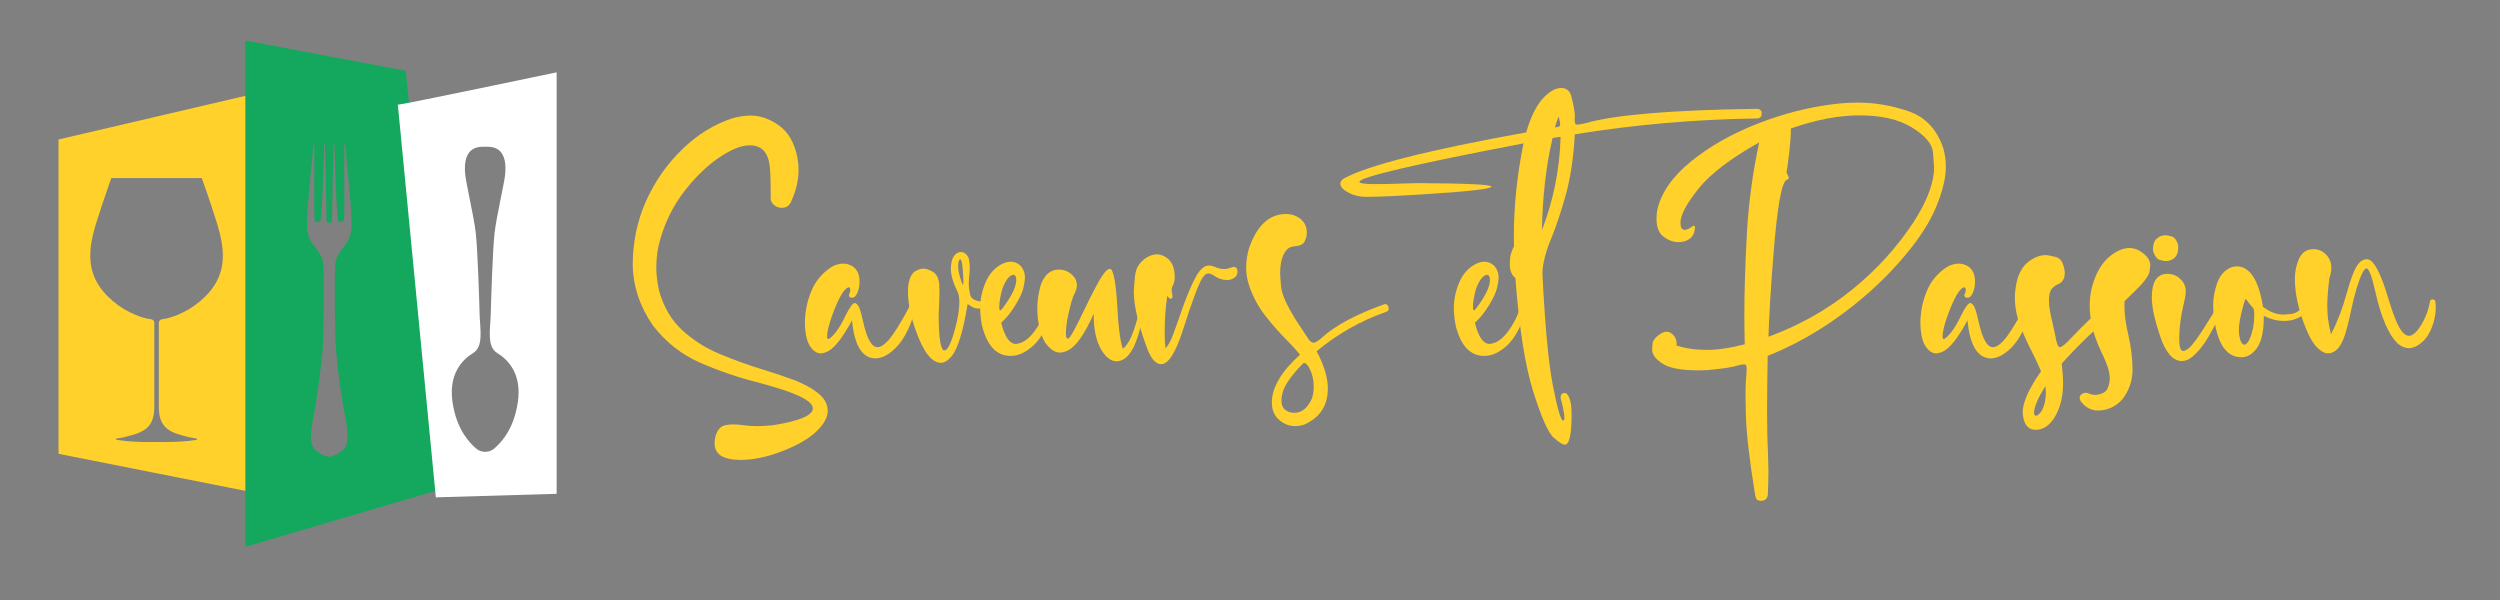 <?xml version="1.0" encoding="utf-8"?>
<!-- Generator: Adobe Illustrator 16.0.0, SVG Export Plug-In . SVG Version: 6.00 Build 0)  -->
<!DOCTYPE svg PUBLIC "-//W3C//DTD SVG 1.1//EN" "http://www.w3.org/Graphics/SVG/1.1/DTD/svg11.dtd">
<svg version="1.1" id="Calque_1" xmlns:x="http://ns.adobe.com/Extensibility/1.0/" xmlns:i="http://ns.adobe.com/AdobeIllustrator/10.0/" xmlns:graph="http://ns.adobe.com/Graphs/1.0/"
	 xmlns="http://www.w3.org/2000/svg" xmlns:xlink="http://www.w3.org/1999/xlink" x="0px" y="0px" width="250px" height="60px"
	 viewBox="0 0 250 60" enable-background="new 0 0 250 60" xml:space="preserve">
<rect x="0" y="0" width="250" height="60" fill="#808080" stroke="none"/>
<path fill="#FFD12A" d="M5.853,45.38l20.176,4.001V9.236L5.853,13.945V45.38z M9.772,21.828l0.002-0.007
	c0.071-0.213,0.137-0.42,0.204-0.628c0.077-0.238,0.155-0.479,0.233-0.718c0.259-0.783,0.5-1.484,0.736-2.148l0.186-0.522h9.045
	l0.186,0.522c0.237,0.661,0.477,1.365,0.735,2.148c0.08,0.239,0.158,0.481,0.236,0.72c0.066,0.206,0.132,0.413,0.202,0.62
	l0.002,0.006c0.696,2.109,1.195,4.327,0.137,6.306c-0.381,0.715-0.94,1.384-1.66,1.99c-0.69,0.581-1.457,1.045-2.281,1.383
	c-0.261,0.106-0.524,0.198-0.785,0.273c-0.118,0.033-0.232,0.06-0.335,0.081L16.46,31.89h-0.084
	c-0.022,0.004-0.045,0.011-0.066,0.016c-0.113,0.023-0.249,0.039-0.327,0.128c-0.059,0.072-0.091,0.14-0.103,0.201v0.108v2.264
	v0.327v5.935c0,0,0.016,0.243,0.028,0.362c0.047,0.448,0.174,0.898,0.443,1.266c0.42,0.57,1.118,0.836,1.778,1.021
	c0.439,0.122,0.899,0.252,1.353,0.305c0.043,0.005,0.246,0.024,0.232,0.103c-0.009,0.056-0.147,0.068-0.189,0.074
	c-1.026,0.163-2.066,0.203-3.102,0.206c-0.256,0-0.512,0-0.767-0.005c-0.256,0.005-0.512,0.005-0.767,0.005
	c-1.039-0.003-2.077-0.043-3.103-0.206c-0.042-0.006-0.18-0.019-0.19-0.074c-0.014-0.078,0.188-0.098,0.232-0.103
	c0.453-0.053,0.913-0.183,1.353-0.305c0.66-0.185,1.357-0.45,1.779-1.021c0.267-0.367,0.397-0.817,0.442-1.266
	c0.012-0.119,0.028-0.362,0.028-0.362V34.94v-0.339V32.37v-0.164c-0.016-0.054-0.045-0.111-0.096-0.173
	c-0.076-0.089-0.213-0.104-0.326-0.128c-0.022-0.005-0.044-0.012-0.067-0.016h-0.089l-0.155-0.037
	c-0.103-0.02-0.217-0.046-0.335-0.079c-0.26-0.075-0.524-0.167-0.784-0.273c-0.823-0.338-1.591-0.802-2.281-1.383
	c-0.719-0.605-1.279-1.275-1.66-1.99C8.578,26.147,9.077,23.93,9.772,21.828z"/>
<path fill="#13A85D" d="M24.535,4.056V54.68l20.174-5.938L40.573,7.08L24.535,4.056z M35.108,23.113
	c-0.171,1.219-0.896,1.601-1.163,2.173c-0.267,0.573-0.4,0.439-0.438,1.623c-0.038,1.182-0.059,6.386,0.115,8.293
	c0.17,1.906,0.553,4.709,0.782,5.911c0.227,1.202,0.646,2.976,0.057,3.701c-0.533,0.649-1.361,0.872-1.518,0.872h-0.027
	c-0.156,0-0.985-0.223-1.517-0.872c-0.592-0.726-0.173-2.499,0.056-3.701c0.229-1.202,0.61-4.005,0.783-5.911
	c0.171-1.907,0.151-7.112,0.114-8.293c-0.038-1.183-0.17-1.05-0.438-1.623c-0.267-0.573-0.992-0.954-1.164-2.173
	c-0.171-1.22,0.172-4.042,0.419-6.789c0.249-2.745,0.268-2.23,0.268-1.85c0,0.382-0.038,7.132,0.018,7.494
	c0.058,0.363,0.573,0.286,0.61,0c0.04-0.285,0.058-0.515,0.152-1.983c0.097-1.466,0.173-5.835,0.248-5.814
	c0.077,0.018,0.183,7.484,0.192,7.837c0.008,0.317,0.217,0.272,0.271,0.272h0.007c0.054,0,0.258,0.044,0.265-0.272
	c0.011-0.353,0.129-7.819,0.206-7.839c0.075-0.019,0.139,4.35,0.235,5.816c0.096,1.469,0.115,1.698,0.152,1.983
	c0.038,0.286,0.555,0.363,0.612,0c0.057-0.361,0.018-7.112,0.018-7.494c0-0.38,0.018-0.895,0.268,1.85
	C34.937,19.071,35.28,21.893,35.108,23.113z"/>
<path fill="#FFFFFF" d="M39.784,10.474l3.8,39.26l12.08-0.353V7.233C55.664,7.233,40.223,10.474,39.784,10.474z M51.782,40.225
	c-0.42,2.861-1.802,4.118-2.292,4.57c-0.409,0.377-0.841,0.391-0.972,0.384c-0.131,0.007-0.562-0.007-0.969-0.384
	c-0.489-0.452-1.875-1.709-2.295-4.57c-0.419-2.858,0.992-4.271,2.061-4.921c1.067-0.646,0.686-2.438,0.647-3.851
	c-0.037-1.41-0.191-6.407-0.381-8.122c-0.191-1.717-0.992-5.035-1.067-5.95c-0.078-0.915-0.078-2.708,1.754-2.708h0.208h0.085h0.209
	c1.828,0,1.828,1.793,1.754,2.708c-0.077,0.916-0.879,4.233-1.069,5.95c-0.191,1.715-0.342,6.712-0.381,8.122
	c-0.038,1.412-0.42,3.205,0.649,3.851C50.792,35.953,52.203,37.366,51.782,40.225z"/>
<g>
	<path fill="#FFD12A" d="M74.063,45.991c-1.737,0-2.606-0.553-2.606-1.659c0-0.219,0.033-0.464,0.097-0.734
		c0.193-0.632,0.521-0.991,0.984-1.081c0.245-0.052,0.515-0.076,0.812-0.076c0.296,0,0.617,0.024,0.964,0.076
		c0.438,0.064,0.908,0.098,1.409,0.098c0.502,0,1.043-0.033,1.622-0.098c2.625-0.424,3.937-0.985,3.937-1.68
		c0-0.578-0.991-1.196-2.972-1.852c-0.798-0.258-1.628-0.502-2.49-0.733c-1.956-0.489-3.877-1.143-5.762-1.961
		c-1.885-0.817-3.471-2.061-4.758-3.735c-1.312-1.891-1.988-3.91-2.026-6.06c0-2.264,0.438-4.381,1.313-6.35
		c0.875-1.969,2.082-3.702,3.62-5.202c1.537-1.499,3.239-2.544,5.105-3.136c0.63-0.167,1.216-0.251,1.756-0.251
		c0.965,0,1.912,0.332,2.838,0.994c0.927,0.664,1.538,1.728,1.833,3.195c0.077,0.412,0.116,0.829,0.116,1.254
		c0,1.081-0.27,2.181-0.81,3.301c-0.193,0.322-0.477,0.483-0.85,0.483c-0.309,0-0.576-0.097-0.801-0.29
		c-0.225-0.193-0.337-0.424-0.337-0.695l0.02-0.173c0-1.377-0.033-2.368-0.097-2.973c-0.155-1.416-0.823-2.124-2.007-2.124
		c-0.862,0-1.924,0.438-3.185,1.313c-1.184,0.824-2.303,1.921-3.358,3.292c-1.056,1.371-1.84,2.912-2.355,4.623
		c-0.296,0.953-0.444,1.924-0.444,2.915c0,0.785,0.09,1.577,0.27,2.374c0.451,1.635,1.219,2.954,2.307,3.958
		c1.087,1.003,2.348,1.805,3.782,2.402c1.435,0.6,2.893,1.123,4.373,1.572c1.132,0.349,2.201,0.707,3.205,1.082
		c1.776,0.745,2.805,1.53,3.088,2.355c0.077,0.218,0.116,0.443,0.116,0.674c0,0.593-0.319,1.221-0.956,1.883
		c-0.637,0.663-1.572,1.271-2.809,1.823C77.203,45.592,75.556,45.991,74.063,45.991z"/>
	<path fill="#FFD12A" d="M87.536,35.838c-1.312-0.012-2.092-1.28-2.335-3.802c-0.926,1.723-1.738,2.761-2.432,3.107
		c-0.258,0.129-0.496,0.192-0.714,0.192c-0.374,0-0.721-0.234-1.042-0.704s-0.495-1.231-0.521-2.287
		c0-1.105,0.209-2.175,0.626-3.204c0.419-1.029,1.11-1.853,2.076-2.471c0.386-0.206,0.759-0.309,1.12-0.309
		c0.321,0,0.624,0.084,0.906,0.251c0.489,0.296,0.733,0.811,0.733,1.544c0,0.167-0.013,0.347-0.038,0.54
		c-0.154,0.721-0.393,1.081-0.714,1.081c-0.206,0-0.309-0.083-0.309-0.251c0-0.064,0.022-0.132,0.067-0.203
		c0.045-0.07,0.068-0.17,0.068-0.299c0-0.18-0.039-0.276-0.116-0.289c-0.373,0-0.843,0.688-1.409,2.066
		c-0.502,1.235-0.766,2.174-0.792,2.816c0,0.194,0.039,0.29,0.116,0.29c0.039,0,0.09-0.024,0.154-0.076
		c0.515-0.386,1.043-1.146,1.583-2.278c0.412-0.836,0.721-1.253,0.927-1.253c0.077,0,0.183,0.083,0.318,0.25
		c0.136,0.167,0.306,0.713,0.511,1.64c0.374,1.686,0.85,2.528,1.429,2.528c0.425,0,0.927-0.405,1.505-1.215
		c0.58-0.812,1.255-1.976,2.027-3.494c0.051-0.077,0.109-0.116,0.173-0.116c0.167,0,0.251,0.097,0.251,0.29
		c-0.463,2.135-1.191,3.686-2.181,4.652C88.829,35.504,88.166,35.838,87.536,35.838z"/>
	<path fill="#FFD12A" d="M94.08,36.281c-0.889-0.012-1.706-1.041-2.452-3.087c-0.553-1.493-0.83-2.845-0.83-4.054
		c0-0.926,0.206-1.576,0.618-1.95c0.322-0.219,0.637-0.329,0.945-0.329c0.232,0,0.531,0.1,0.898,0.3
		c0.367,0.2,0.589,0.615,0.666,1.245l0.019,0.849c0,0.373-0.009,0.74-0.028,1.099c-0.02,0.361-0.036,0.71-0.049,1.044
		c0,2.432,0.193,3.646,0.58,3.646c0.296,0,0.624-0.63,0.984-1.891c0.335-1.158,0.502-2.148,0.502-2.972
		c0-0.412-0.051-0.727-0.155-0.946c-0.463-0.939-0.695-1.724-0.695-2.355c0.013-0.668,0.155-1.139,0.425-1.408
		c0.192-0.181,0.386-0.271,0.579-0.271c0.103,0,0.199,0.02,0.289,0.058c0.334,0.181,0.521,0.482,0.56,0.907
		c0.026,0.207,0.039,0.432,0.039,0.676c0,0.232-0.016,0.479-0.048,0.744c-0.032,0.264-0.049,0.524-0.049,0.782
		c0,0.334,0.046,0.701,0.136,1.1c0.09,0.399,0.476,0.63,1.158,0.694c0.206,0.028,0.309,0.124,0.309,0.29
		c0,0.091-0.046,0.181-0.136,0.27c-0.09,0.091-0.238,0.136-0.443,0.136c-0.039,0-0.138-0.006-0.299-0.018
		c-0.161-0.015-0.441-0.162-0.84-0.443c-0.451,2.765-0.991,4.516-1.621,5.249C94.78,36.069,94.427,36.281,94.08,36.281z
		 M96.299,28.465c0.026,0,0.039-0.142,0.039-0.425c-0.052-1.403-0.155-2.104-0.309-2.104c-0.142,0-0.213,0.264-0.213,0.791
		c0,0.322,0.116,0.818,0.348,1.487C96.215,28.381,96.261,28.465,96.299,28.465z"/>
	<path fill="#FFD12A" d="M101.105,35.588h-0.058c-1.403,0-2.355-1.023-2.857-3.07c-0.116-0.616-0.174-1.196-0.174-1.736
		c0-0.836,0.177-1.676,0.53-2.519c0.355-0.843,0.892-1.458,1.612-1.843c0.322-0.167,0.625-0.251,0.908-0.251
		c0.348,0,0.663,0.123,0.946,0.367c0.322,0.335,0.483,0.753,0.483,1.255c0,0.167-0.049,0.482-0.145,0.946
		c-0.097,0.463-0.37,1.061-0.82,1.794c-0.451,0.733-0.92,1.313-1.409,1.739c0.347,1.414,0.836,2.123,1.467,2.123
		c0.695-0.053,1.354-0.528,1.979-1.429c0.624-0.9,1.053-1.874,1.284-2.915c0.039-0.155,0.136-0.232,0.29-0.232
		c0.206,0,0.309,0.117,0.309,0.347c-0.489,2.15-1.242,3.655-2.258,4.517C102.482,35.284,101.787,35.588,101.105,35.588z
		 M100.024,31.033c0.052,0,0.11-0.046,0.174-0.137c0.952-1.234,1.428-2.2,1.428-2.895c0-0.347-0.103-0.521-0.309-0.521
		c-0.374,0.052-0.727,0.496-1.062,1.333c-0.219,0.759-0.328,1.389-0.328,1.892C99.928,30.922,99.959,31.033,100.024,31.033z"/>
	<path fill="#FFD12A" d="M111.645,36.128c-0.451,0-0.875-0.264-1.274-0.792c-0.669-0.875-1.003-2.162-1.003-3.859v-0.098
		c-0.889,1.995-1.725,3.205-2.509,3.629c-0.323,0.168-0.618,0.252-0.889,0.252c-0.412,0-0.833-0.252-1.265-0.753
		c-0.43-0.502-0.729-1.333-0.897-2.49c-0.05-0.386-0.077-0.766-0.077-1.139c0-0.798,0.116-1.596,0.348-2.394
		c0.373-1.017,0.971-1.525,1.795-1.525c0.566,0,1.042,0.206,1.428,0.617c0.257,0.27,0.386,0.58,0.386,0.927
		c0,0.258-0.077,0.54-0.232,0.849c-0.18,0.309-0.393,1.029-0.637,2.162c-0.155,0.707-0.231,1.319-0.231,1.833
		c0,0.335,0.064,0.509,0.193,0.521c0.116,0,0.321-0.276,0.617-0.829c0.296-0.554,0.638-1.235,1.023-2.047
		c0.36-0.747,0.72-1.467,1.081-2.161c0.669-1.3,1.165-1.95,1.486-1.95c0.334,0,0.58,1.204,0.733,3.609
		c0.09,2.047,0.277,3.508,0.56,4.382c0.412-0.309,0.775-0.916,1.091-1.823c0.314-0.908,0.518-1.696,0.607-2.366
		c0.039-0.102,0.116-0.155,0.232-0.155c0.142,0,0.213,0.072,0.213,0.213C113.883,34.333,112.958,36.128,111.645,36.128z"/>
	<path fill="#FFD12A" d="M116.122,36.417c-0.54,0-1.01-0.528-1.409-1.582c-0.887-2.368-1.331-4.26-1.331-5.675
		c0-0.193,0.039-0.702,0.115-1.525c0.078-0.823,0.463-1.447,1.158-1.873c0.348-0.219,0.688-0.328,1.023-0.328
		c0.322,0,0.638,0.104,0.946,0.309c0.566,0.386,0.849,1.036,0.849,1.95c0,0.309-0.058,0.586-0.173,0.83
		c-0.09,0.167-0.135,0.322-0.135,0.463c0,0.142,0.032,0.355,0.096,0.637c0,0.064-0.019,0.123-0.058,0.173
		c-0.038,0.052-0.083,0.078-0.135,0.078c-0.116,0-0.225-0.102-0.328-0.308c-0.181,1.055-0.271,2.31-0.271,3.765
		c0,0.565,0.026,1.067,0.077,1.505c0.232-0.258,0.428-0.572,0.589-0.946c0.161-0.373,0.344-0.863,0.55-1.467
		c0.939-2.78,1.679-4.529,2.22-5.25c0.321-0.412,0.643-0.617,0.964-0.617c0.207,0,0.418,0.045,0.637,0.135
		c0.309,0.142,0.611,0.212,0.908,0.212c0.206,0,0.443-0.051,0.714-0.155c0.089-0.038,0.173-0.057,0.25-0.057
		c0.244,0,0.367,0.161,0.367,0.482c0,0.334-0.181,0.58-0.541,0.733c-0.129,0.065-0.284,0.097-0.464,0.097
		c-0.488,0-0.939-0.148-1.351-0.444c-0.206-0.141-0.399-0.212-0.58-0.212c-0.18,0-0.367,0.148-0.559,0.444
		c-0.386,0.579-1.03,2.291-1.93,5.134C117.577,35.252,116.843,36.417,116.122,36.417z"/>
	<path fill="#FFD12A" d="M129.52,42.614c-0.555,0-1.056-0.182-1.508-0.541c-0.553-0.424-0.829-1.043-0.829-1.853
		c0.026-1.507,0.965-3.09,2.818-4.749c-0.309-0.388-0.708-0.831-1.197-1.332c-0.721-0.708-1.454-1.531-2.2-2.471
		c-0.746-0.938-1.312-1.982-1.698-3.127c-0.193-0.58-0.29-1.177-0.29-1.795c0-0.604,0.09-1.228,0.27-1.872
		c0.785-2.317,2.028-3.475,3.726-3.475c0.412,0,0.791,0.097,1.14,0.289c0.617,0.348,0.925,0.869,0.925,1.563
		c0,0.142-0.012,0.283-0.038,0.425c-0.104,0.398-0.248,0.649-0.434,0.753c-0.188,0.103-0.387,0.16-0.599,0.173
		c-0.213,0.013-0.418,0.061-0.618,0.145c-0.199,0.084-0.39,0.28-0.568,0.589c-0.271,0.502-0.407,1.152-0.407,1.95
		c0,0.244,0.032,0.717,0.098,1.418c0.064,0.702,0.541,1.773,1.428,3.214c0.863,1.325,1.326,2.026,1.391,2.105
		c0.154,0.165,0.302,0.249,0.443,0.249c0.168,0,0.444-0.173,0.83-0.521c1.313-1.197,3.378-2.303,6.197-3.318l0.115-0.02
		c0.103,0,0.187,0.038,0.251,0.115c0.064,0.078,0.096,0.169,0.096,0.272c0,0.039-0.003,0.095-0.009,0.173
		c-0.008,0.077-0.087,0.147-0.241,0.212c-2.561,0.9-4.878,2.214-6.949,3.938c0.745,1.402,1.12,2.644,1.12,3.725
		c0,1.711-0.786,2.914-2.355,3.609C130.104,42.562,129.801,42.614,129.52,42.614z M129.423,41.282c0.771,0,1.369-0.502,1.795-1.506
		c0.103-0.359,0.153-0.721,0.153-1.081c0-0.771-0.174-1.449-0.521-2.026c-0.154-0.245-0.296-0.367-0.425-0.367
		c-0.039,0-0.084,0.02-0.135,0.058c-1.21,1.235-1.898,2.245-2.065,3.031c-0.052,0.244-0.078,0.463-0.078,0.656
		c0,0.438,0.129,0.751,0.387,0.945C128.792,41.186,129.088,41.282,129.423,41.282z"/>
	<path fill="#FFD12A" d="M148.474,35.588h-0.059c-1.401,0-2.354-1.023-2.856-3.07c-0.115-0.616-0.174-1.196-0.174-1.736
		c0-0.836,0.177-1.676,0.53-2.519c0.355-0.843,0.891-1.458,1.612-1.843c0.322-0.167,0.624-0.251,0.908-0.251
		c0.347,0,0.662,0.123,0.944,0.367c0.321,0.335,0.483,0.753,0.483,1.255c0,0.167-0.048,0.482-0.145,0.946
		c-0.097,0.463-0.37,1.061-0.821,1.794c-0.45,0.733-0.92,1.313-1.408,1.739c0.348,1.414,0.836,2.123,1.467,2.123
		c0.694-0.053,1.354-0.528,1.979-1.429c0.624-0.9,1.051-1.874,1.283-2.915c0.038-0.155,0.134-0.232,0.29-0.232
		c0.205,0,0.308,0.117,0.308,0.347c-0.488,2.15-1.241,3.655-2.258,4.517C149.85,35.284,149.154,35.588,148.474,35.588z
		 M147.392,31.033c0.053,0,0.109-0.046,0.174-0.137c0.953-1.234,1.429-2.2,1.429-2.895c0-0.347-0.104-0.521-0.31-0.521
		c-0.372,0.052-0.726,0.496-1.062,1.333c-0.218,0.759-0.327,1.389-0.327,1.892C147.296,30.922,147.327,31.033,147.392,31.033z"/>
	<path fill="#FFD12A" d="M156.482,44.467c-0.218,0-0.594-0.239-1.129-0.715c-0.533-0.476-1.21-2.005-2.026-4.583
		c-0.817-2.582-1.411-6.367-1.785-11.36c-0.373-0.309-0.56-0.752-0.56-1.332c0-0.064,0.01-0.273,0.028-0.627
		c0.02-0.354,0.151-0.763,0.396-1.225l-0.02-0.985c0-3.049,0.322-6.15,0.964-9.303c-10.938,2.097-16.405,3.377-16.405,3.841
		c0,0.154,0.495,0.232,1.484,0.232c0.991,0,1.931-0.02,2.819-0.058c0.67-0.025,1.19-0.039,1.563-0.039
		c4.89,0.026,7.335,0.142,7.335,0.348c0,0.219-2.079,0.463-6.234,0.733c-2.869,0.193-4.974,0.29-6.313,0.29
		c-0.629,0-1.189-0.128-1.679-0.386c-0.592-0.296-0.888-0.611-0.888-0.946c0-0.18,0.116-0.348,0.348-0.501
		c2.394-1.313,8.472-2.851,18.24-4.613c0.438-1.493,0.971-2.599,1.602-3.32c0.669-0.747,1.3-1.119,1.892-1.119
		c0.49,0,0.817,0.238,0.985,0.714c0.257,0.964,0.386,1.679,0.386,2.142l-0.02,0.251c0,0.219,0.016,0.367,0.048,0.444
		c0.032,0.078,0.106,0.116,0.222,0.116c0.13,0,0.412-0.051,0.851-0.155c2.881-0.835,8.589-1.312,17.12-1.428
		c0.31,0.013,0.463,0.174,0.463,0.483c0,0.296-0.153,0.457-0.463,0.482c-6.111,0.077-12.187,0.605-18.221,1.583
		c-0.142,2.381-0.445,4.398-0.907,6.052c-0.464,1.654-0.927,3.053-1.391,4.198c-0.617,1.467-0.934,2.696-0.945,3.687
		c0.258,5.238,0.611,8.995,1.062,11.272c0.449,2.279,0.784,3.417,1.003,3.417c0.092,0,0.136-0.097,0.136-0.29
		c0-0.347-0.128-1.01-0.385-1.987c0-0.142,0.03-0.258,0.095-0.348c0.064-0.091,0.148-0.136,0.252-0.136
		c0.038,0,0.103,0.011,0.192,0.029c0.09,0.02,0.2,0.171,0.329,0.454c0.153,0.348,0.232,0.913,0.232,1.699
		C157.16,43.468,156.934,44.467,156.482,44.467z M154.187,23.021c1.158-2.972,1.782-6.086,1.873-9.342
		c-0.169,0.026-0.311,0.045-0.425,0.058c-0.117,0.013-0.214,0.029-0.29,0.048c-0.077,0.02-0.119,0.058-0.125,0.116
		c-0.009,0.058-0.011,0.1-0.011,0.125C154.604,16.626,154.265,19.625,154.187,23.021z M155.499,12.733l0.192-0.019
		c0.22-0.025,0.329-0.116,0.329-0.27c0-0.142-0.052-0.405-0.155-0.792C155.711,12,155.589,12.36,155.499,12.733z"/>
	<path fill="#FFD12A" d="M176.076,50.083c-0.053,0-0.139-0.017-0.262-0.048c-0.122-0.033-0.215-0.17-0.279-0.414
		c-0.579-3.514-0.894-6.217-0.946-8.107l-0.038-1.988c0-0.862,0.026-1.514,0.076-1.951c0.026-0.257,0.039-0.468,0.039-0.636
		c0-0.231-0.022-0.373-0.067-0.426c-0.046-0.05-0.119-0.076-0.222-0.076c-0.143,0-0.348,0.038-0.618,0.117
		c-0.566,0.179-1.59,0.334-3.068,0.461l-0.85,0.021c-1.646,0-2.812-0.206-3.494-0.618c-0.759-0.449-1.139-0.951-1.139-1.505
		c0-0.039,0.017-0.222,0.048-0.55c0.032-0.329,0.3-0.659,0.802-0.994c0.218-0.129,0.418-0.194,0.6-0.194
		c0.218,0,0.417,0.084,0.598,0.252c0.27,0.244,0.405,0.547,0.405,0.907l-0.02,0.212c0.888,0.296,1.918,0.445,3.088,0.445
		c1.042,0,2.291-0.188,3.745-0.561c-0.026-0.979-0.039-1.989-0.039-3.03c0-2.24,0.084-4.904,0.251-7.992
		c0.167-3.088,0.579-6.144,1.234-9.168c-2.868,1.608-4.898,3.159-6.089,4.652c-1.189,1.493-1.785,2.618-1.785,3.378
		c0,0.477,0.142,0.714,0.424,0.714c0.206,0,0.483-0.129,0.831-0.386l0.076-0.02c0.064,0,0.104,0.039,0.116,0.115
		c0,0.759-0.354,1.243-1.062,1.448c-0.205,0.051-0.405,0.077-0.598,0.077c-0.49,0-0.976-0.177-1.457-0.531
		c-0.483-0.354-0.726-0.961-0.726-1.823c0-0.258,0.026-0.547,0.078-0.87c0.386-1.71,1.495-3.316,3.329-4.815
		c1.833-1.499,4.044-2.76,6.631-3.784c2.587-1.022,5.192-1.689,7.816-1.998c0.798-0.09,1.564-0.135,2.297-0.135
		c1.713,0,3.407,0.293,5.088,0.878c1.679,0.585,2.834,1.836,3.464,3.753c0.153,0.579,0.232,1.178,0.232,1.795
		c0,1.159-0.352,2.558-1.053,4.199c-0.701,1.641-1.931,3.449-3.687,5.424c-1.757,1.976-3.773,3.777-6.052,5.405
		c-2.276,1.628-4.62,2.917-7.024,3.87c-0.039,2.136-0.059,3.949-0.059,5.442c0,1.712,0.025,3.005,0.076,3.881l0.059,2.2
		c0,0.693-0.021,1.473-0.059,2.334C176.738,49.871,176.5,50.083,176.076,50.083z M176.848,33.677
		c3.075-1.133,5.849-2.692,8.319-4.681s4.555-4.282,6.253-6.882c1.325-2.084,1.988-3.879,1.988-5.385
		c0-0.129-0.035-0.617-0.105-1.467c-0.07-0.849-0.766-1.682-2.084-2.5c-1.319-0.817-3.072-1.226-5.261-1.226
		c-2.085,0-4.375,0.438-6.872,1.313v0.174c0,0.49-0.051,1.21-0.153,2.162c-0.143,1.171-0.227,1.789-0.251,1.853
		c-0.026,0.065-0.039,0.116-0.039,0.155c0,0.051,0.039,0.145,0.116,0.279c0.077,0.135,0.115,0.249,0.115,0.338
		c0,0.077-0.07,0.135-0.212,0.174c-0.501,0.232-0.939,2.708-1.313,7.431C177.079,28.748,176.911,31.503,176.848,33.677z"/>
	<path fill="#FFD12A" d="M199.084,35.838c-1.313-0.012-2.092-1.28-2.336-3.802c-0.927,1.723-1.737,2.761-2.433,3.107
		c-0.258,0.129-0.495,0.192-0.713,0.192c-0.373,0-0.722-0.234-1.043-0.704s-0.495-1.231-0.521-2.287c0-1.105,0.21-2.175,0.627-3.204
		c0.42-1.029,1.109-1.853,2.075-2.471c0.387-0.206,0.76-0.309,1.12-0.309c0.32,0,0.623,0.084,0.907,0.251
		c0.488,0.296,0.733,0.811,0.733,1.544c0,0.167-0.013,0.347-0.039,0.54c-0.154,0.721-0.393,1.081-0.714,1.081
		c-0.206,0-0.31-0.083-0.31-0.251c0-0.064,0.023-0.132,0.068-0.203c0.045-0.07,0.067-0.17,0.067-0.299
		c0-0.18-0.038-0.276-0.115-0.289c-0.375,0-0.844,0.688-1.41,2.066c-0.501,1.235-0.766,2.174-0.79,2.816
		c0,0.194,0.038,0.29,0.115,0.29c0.038,0,0.09-0.024,0.154-0.076c0.515-0.386,1.042-1.146,1.582-2.278
		c0.412-0.836,0.722-1.253,0.927-1.253c0.079,0,0.183,0.083,0.318,0.25c0.136,0.167,0.307,0.713,0.512,1.64
		c0.373,1.686,0.85,2.528,1.429,2.528c0.425,0,0.926-0.405,1.505-1.215c0.58-0.812,1.255-1.976,2.026-3.494
		c0.053-0.077,0.109-0.116,0.175-0.116c0.167,0,0.251,0.097,0.251,0.29c-0.464,2.135-1.19,3.686-2.18,4.652
		C200.378,35.504,199.715,35.838,199.084,35.838z"/>
	<path fill="#FFD12A" d="M203.581,42.98c-0.812,0-1.249-0.58-1.313-1.737c0-0.991,0.612-2.362,1.835-4.112
		c-0.284-0.668-0.599-1.344-0.947-2.026c-0.424-0.823-0.804-1.67-1.138-2.538c-0.335-0.868-0.515-1.773-0.54-2.711
		c0.039-1.711,0.45-2.902,1.234-3.571c0.605-0.514,1.223-0.772,1.853-0.772c0.182,0,0.519,0.061,1.013,0.184
		c0.496,0.122,0.796,0.621,0.899,1.496v0.097c0,0.579-0.231,0.958-0.695,1.138c-0.22,0.09-0.421,0.245-0.608,0.463
		c-0.187,0.219-0.279,0.618-0.279,1.196c0,0.502,0.116,1.223,0.348,2.162c0.114,0.489,0.206,0.907,0.271,1.255
		c0.128,0.81,0.29,1.215,0.481,1.215c0.193,0,0.631-0.373,1.313-1.118c0.425-0.45,1.009-1.035,1.757-1.757
		c-0.064-0.45-0.097-0.881-0.097-1.293c0-1.042,0.218-2.063,0.656-3.06c0.438-0.998,1.074-1.747,1.91-2.249
		c0.476-0.296,0.939-0.444,1.391-0.444c0.334,0,0.662,0.083,0.983,0.25c0.747,0.451,1.119,0.946,1.119,1.486
		c0,0.052-0.021,0.242-0.066,0.57c-0.046,0.328-0.312,0.768-0.801,1.322c-0.258,0.284-0.824,0.843-1.699,1.68l-0.02,0.444
		c0,0.875,0.128,1.847,0.386,2.914c0.283,1.248,0.426,2.419,0.426,3.513c0,1.082-0.336,2.059-1.004,2.935
		c-0.67,0.759-1.493,1.139-2.472,1.139c-0.682,0-1.255-0.315-1.717-0.946c-0.066-0.115-0.096-0.219-0.096-0.309
		c0-0.219,0.127-0.378,0.384-0.481c0.065-0.026,0.136-0.039,0.214-0.039c0.089,0,0.18,0.019,0.27,0.057
		c0.244,0.104,0.481,0.156,0.714,0.156c0.22,0,0.485-0.07,0.802-0.213c0.314-0.142,0.518-0.521,0.608-1.139
		c0.012-0.092,0.019-0.188,0.019-0.29c0-0.591-0.219-1.345-0.656-2.258c-0.399-0.785-0.727-1.604-0.984-2.452
		c-1.107,1.029-2.162,2.104-3.165,3.224c0.089,0.721,0.135,1.383,0.135,1.988c0,1.273-0.262,2.364-0.781,3.271
		C205,42.526,204.353,42.98,203.581,42.98z M203.599,41.57c0.104,0,0.242-0.093,0.416-0.278c0.175-0.187,0.326-0.519,0.454-0.995
		c0.077-0.322,0.115-0.643,0.115-0.966c0-0.308-0.02-0.546-0.058-0.713c-0.746,1.222-1.119,2.104-1.119,2.644
		C203.407,41.468,203.471,41.57,203.599,41.57z"/>
	<path fill="#FFD12A" d="M218.174,36.107c-0.901-0.024-1.628-0.873-2.182-2.546c-0.54-1.609-0.811-2.883-0.811-3.822
		c0-1.57,0.522-2.355,1.563-2.355c0.644,0,1.165,0.277,1.563,0.83c0.18,0.27,0.271,0.566,0.271,0.888
		c0,0.334-0.077,0.798-0.231,1.389c-0.284,1.21-0.426,2.343-0.426,3.397c0,0.812,0.136,1.216,0.406,1.216
		c0.115,0,0.295-0.09,0.54-0.27c0.387-0.309,1.063-1.248,2.027-2.818c0.67-1.121,1.08-1.68,1.235-1.68
		c0.064,0,0.097,0.04,0.097,0.116c0,0.168-0.127,0.573-0.377,1.216c-0.251,0.644-0.604,1.349-1.063,2.114
		c-0.456,0.766-0.962,1.387-1.515,1.862C218.913,35.954,218.546,36.107,218.174,36.107z M216.591,26.11
		c-0.13,0-0.331-0.039-0.609-0.116c-0.275-0.077-0.497-0.36-0.665-0.849l-0.019-0.232c0-0.528,0.154-0.9,0.462-1.119
		c0.232-0.18,0.49-0.271,0.773-0.271c0.128,0,0.333,0.039,0.617,0.116c0.282,0.078,0.502,0.355,0.656,0.831l0.02,0.29
		c0,0.488-0.147,0.849-0.444,1.081C217.139,26.02,216.875,26.11,216.591,26.11z"/>
	<path fill="#FFD12A" d="M224.176,35.724c-0.014,0-0.026,0-0.039,0c-1.364,0-2.246-1.121-2.644-3.359
		c-0.117-0.669-0.174-1.287-0.174-1.853c0-0.72,0.136-1.46,0.405-2.22c0.27-0.759,0.728-1.273,1.369-1.544
		c0.194-0.077,0.38-0.115,0.562-0.115c1.325,0,2.206,1.351,2.644,4.053c0.682,0.515,1.371,0.772,2.065,0.772
		c0.077,0,0.325-0.019,0.742-0.057c0.419-0.039,0.872-0.328,1.361-0.87c0.078-0.063,0.147-0.095,0.212-0.095
		c0.206,0,0.311,0.109,0.311,0.327c0,0.078-0.026,0.149-0.078,0.212c-0.695,0.747-1.531,1.12-2.509,1.12
		c-0.695,0-1.37-0.174-2.027-0.521v0.193c0,1.62-0.322,2.746-0.964,3.377C225.024,35.53,224.613,35.724,224.176,35.724z
		 M224.446,34.469c0.309-0.039,0.584-0.548,0.83-1.525c0.05-0.206,0.089-0.459,0.115-0.763c0.026-0.302,0.038-0.59,0.038-0.859
		c-0.012-0.271-0.051-0.443-0.115-0.52c-0.27-0.296-0.454-0.52-0.55-0.667c-0.097-0.147-0.165-0.222-0.204-0.222
		c-0.038,0-0.122,0.238-0.249,0.713c-0.284,1.004-0.426,1.808-0.426,2.414c0,0.167,0.013,0.328,0.039,0.481
		C224.027,34.152,224.2,34.469,224.446,34.469z"/>
	<path fill="#FFD12A" d="M232.785,35.336c-0.322,0-0.683-0.199-1.082-0.598c-0.399-0.399-0.771-1.035-1.118-1.91
		c-0.733-1.789-1.1-3.449-1.1-4.981c0-0.643,0.128-1.28,0.385-1.91c0.296-0.682,0.786-1.023,1.467-1.023
		c0.579,0,1.062,0.251,1.448,0.753c0.231,0.309,0.347,0.676,0.347,1.1c0,0.322-0.064,0.676-0.192,1.062
		c-0.143,1.107-0.213,2.027-0.213,2.761c0,0.9,0.109,1.776,0.328,2.625l0.039,0.232c0.656-1.286,1.17-2.626,1.544-4.015
		c0.206-0.759,0.425-1.435,0.656-2.027c0.373-0.991,0.837-1.486,1.39-1.486c0.656,0,1.363,1.287,2.123,3.86
		c0.258,0.862,0.527,1.634,0.811,2.316c0.412,0.99,0.838,1.485,1.275,1.485c0.27,0,0.56-0.187,0.868-0.56
		c0.643-0.86,1.054-1.82,1.234-2.875c0.026-0.143,0.116-0.212,0.271-0.212c0.051,0,0.116,0.024,0.192,0.077
		c0.077,0.052,0.115,0.29,0.115,0.713c0,0.787-0.17,1.552-0.511,2.297c-0.341,0.748-0.82,1.281-1.438,1.604
		c-0.246,0.127-0.49,0.191-0.733,0.191c-0.361,0-0.728-0.147-1.101-0.443c-0.94-0.9-1.699-2.664-2.278-5.289
		c-0.334-1.493-0.624-2.239-0.868-2.239c-0.245,0-0.565,0.644-0.965,1.931c-0.22,0.733-0.412,1.499-0.579,2.297
		c-0.181,0.901-0.387,1.717-0.618,2.45C234.084,34.732,233.519,35.336,232.785,35.336z"/>
</g>
<path fill="#FFD12A" d="M8.517,190.309l20.176,4.002v-40.145l-20.176,4.709V190.309z M12.437,166.757l0.002-0.007
	c0.071-0.213,0.137-0.42,0.204-0.629c0.077-0.238,0.155-0.479,0.233-0.717c0.259-0.783,0.5-1.484,0.736-2.148l0.186-0.521h9.045
	l0.186,0.521c0.237,0.66,0.477,1.365,0.735,2.148c0.08,0.238,0.158,0.48,0.236,0.72c0.066,0.206,0.132,0.413,0.202,0.62l0.002,0.006
	c0.696,2.109,1.195,4.326,0.137,6.307c-0.381,0.715-0.94,1.383-1.66,1.99c-0.69,0.58-1.457,1.045-2.281,1.383
	c-0.261,0.105-0.524,0.197-0.785,0.273c-0.118,0.033-0.232,0.059-0.335,0.08l-0.155,0.035h-0.084
	c-0.022,0.004-0.045,0.012-0.066,0.016c-0.113,0.023-0.249,0.039-0.327,0.129c-0.059,0.072-0.091,0.139-0.103,0.201v0.107v2.264
	v0.328v5.934c0,0,0.016,0.244,0.028,0.363c0.047,0.447,0.174,0.898,0.443,1.266c0.42,0.57,1.118,0.836,1.778,1.02
	c0.439,0.123,0.899,0.252,1.353,0.305c0.043,0.006,0.246,0.025,0.232,0.104c-0.009,0.055-0.147,0.068-0.189,0.074
	c-1.026,0.162-2.066,0.203-3.102,0.205c-0.256,0-0.512,0-0.767-0.004c-0.256,0.004-0.512,0.004-0.767,0.004
	c-1.039-0.002-2.077-0.043-3.103-0.205c-0.042-0.006-0.18-0.02-0.19-0.074c-0.014-0.078,0.188-0.098,0.232-0.104
	c0.453-0.053,0.913-0.182,1.353-0.305c0.66-0.184,1.357-0.449,1.779-1.02c0.267-0.367,0.397-0.818,0.442-1.266
	c0.012-0.119,0.028-0.363,0.028-0.363v-5.928v-0.338v-2.232v-0.164c-0.016-0.053-0.045-0.111-0.096-0.172
	c-0.076-0.09-0.213-0.105-0.326-0.129c-0.022-0.004-0.044-0.012-0.067-0.016h-0.089l-0.155-0.037
	c-0.103-0.02-0.217-0.045-0.335-0.078c-0.26-0.076-0.524-0.168-0.784-0.273c-0.823-0.338-1.591-0.803-2.281-1.383
	c-0.719-0.605-1.279-1.275-1.66-1.99C11.242,171.076,11.741,168.859,12.437,166.757z"/>
<path fill="#13A85D" d="M27.199,148.984v50.625l20.174-5.939l-4.137-41.661L27.199,148.984z M37.772,168.042
	c-0.171,1.22-0.896,1.601-1.163,2.173c-0.267,0.573-0.4,0.439-0.438,1.623c-0.038,1.182-0.059,6.387,0.115,8.293
	c0.17,1.906,0.553,4.709,0.782,5.912c0.227,1.201,0.646,2.975,0.057,3.701c-0.533,0.648-1.361,0.871-1.518,0.871h-0.027
	c-0.156,0-0.985-0.223-1.517-0.871c-0.592-0.727-0.173-2.5,0.056-3.701c0.229-1.203,0.61-4.006,0.783-5.912
	c0.171-1.906,0.151-7.111,0.114-8.293c-0.038-1.184-0.17-1.05-0.438-1.623c-0.267-0.572-0.992-0.953-1.164-2.173
	c-0.171-1.22,0.172-4.042,0.419-6.789c0.249-2.745,0.268-2.229,0.268-1.85c0,0.382-0.038,7.132,0.018,7.493
	c0.058,0.363,0.573,0.286,0.61,0c0.04-0.285,0.058-0.514,0.152-1.982c0.097-1.467,0.173-5.836,0.248-5.814
	c0.077,0.018,0.183,7.484,0.192,7.836c0.008,0.317,0.217,0.273,0.271,0.273H35.6c0.054,0,0.258,0.044,0.265-0.273
	c0.011-0.352,0.129-7.818,0.206-7.838c0.075-0.02,0.139,4.35,0.235,5.816c0.096,1.469,0.115,1.697,0.152,1.982
	c0.038,0.286,0.555,0.363,0.612,0c0.057-0.361,0.018-7.111,0.018-7.493c0-0.38,0.018-0.896,0.268,1.85
	C37.601,164,37.944,166.822,37.772,168.042z"/>
<path fill="#023E26" d="M42.448,155.402l3.8,39.26l12.08-0.352v-42.148C58.328,152.162,42.887,155.402,42.448,155.402z
	 M54.446,185.154c-0.42,2.861-1.802,4.117-2.292,4.57c-0.409,0.377-0.841,0.391-0.972,0.383c-0.131,0.008-0.562-0.006-0.969-0.383
	c-0.489-0.453-1.875-1.709-2.295-4.57c-0.419-2.859,0.992-4.271,2.061-4.922c1.067-0.645,0.686-2.438,0.647-3.85
	c-0.037-1.41-0.191-6.408-0.381-8.123c-0.191-1.717-0.992-5.034-1.067-5.949c-0.078-0.916-0.078-2.709,1.754-2.709h0.208h0.085
	h0.209c1.828,0,1.828,1.793,1.754,2.709c-0.077,0.915-0.879,4.232-1.069,5.949c-0.191,1.715-0.342,6.713-0.381,8.123
	c-0.038,1.412-0.42,3.205,0.649,3.85C53.456,180.883,54.867,182.295,54.446,185.154z"/>
<g>
	<path fill="#FFD12A" d="M76.727,190.92c-1.737,0-2.606-0.553-2.606-1.658c0-0.219,0.033-0.465,0.097-0.734
		c0.193-0.633,0.521-0.992,0.984-1.082c0.245-0.051,0.515-0.076,0.812-0.076c0.296,0,0.617,0.025,0.964,0.076
		c0.438,0.064,0.908,0.098,1.409,0.098c0.502,0,1.043-0.033,1.622-0.098c2.625-0.424,3.937-0.984,3.937-1.68
		c0-0.578-0.991-1.195-2.972-1.852c-0.798-0.258-1.628-0.502-2.49-0.732c-1.956-0.49-3.877-1.143-5.762-1.961
		c-1.885-0.818-3.471-2.061-4.758-3.736c-1.312-1.891-1.988-3.91-2.026-6.06c0-2.265,0.438-4.382,1.313-6.351
		c0.875-1.969,2.082-3.701,3.62-5.201c1.537-1.5,3.239-2.545,5.105-3.137c0.63-0.167,1.216-0.251,1.756-0.251
		c0.965,0,1.912,0.331,2.838,0.993c0.927,0.664,1.538,1.729,1.833,3.195c0.077,0.412,0.116,0.83,0.116,1.254
		c0,1.082-0.27,2.182-0.81,3.302c-0.193,0.321-0.477,0.483-0.85,0.483c-0.309,0-0.576-0.098-0.801-0.291
		c-0.225-0.192-0.337-0.424-0.337-0.695l0.02-0.173c0-1.377-0.033-2.368-0.097-2.973c-0.155-1.415-0.823-2.124-2.007-2.124
		c-0.862,0-1.924,0.438-3.185,1.313c-1.184,0.824-2.303,1.922-3.358,3.292c-1.056,1.37-1.84,2.911-2.355,4.622
		c-0.296,0.953-0.444,1.925-0.444,2.916c0,0.785,0.09,1.576,0.27,2.373c0.451,1.635,1.219,2.953,2.307,3.959
		c1.087,1.002,2.348,1.805,3.782,2.402c1.435,0.6,2.893,1.123,4.373,1.572c1.132,0.348,2.201,0.707,3.205,1.082
		c1.776,0.744,2.805,1.529,3.088,2.355c0.077,0.217,0.116,0.443,0.116,0.674c0,0.592-0.319,1.221-0.956,1.883
		s-1.572,1.27-2.809,1.822C79.867,190.521,78.22,190.92,76.727,190.92z"/>
	<path fill="#FFD12A" d="M90.2,180.768c-1.312-0.012-2.092-1.281-2.335-3.803c-0.926,1.723-1.738,2.762-2.432,3.107
		c-0.258,0.129-0.496,0.193-0.714,0.193c-0.374,0-0.721-0.234-1.042-0.705c-0.322-0.469-0.495-1.23-0.521-2.287
		c0-1.105,0.209-2.174,0.626-3.203c0.419-1.029,1.11-1.854,2.076-2.471c0.386-0.206,0.759-0.31,1.12-0.31
		c0.321,0,0.624,0.084,0.906,0.251c0.489,0.297,0.733,0.811,0.733,1.545c0,0.166-0.013,0.347-0.038,0.539
		c-0.154,0.722-0.393,1.082-0.714,1.082c-0.206,0-0.309-0.083-0.309-0.252c0-0.063,0.022-0.131,0.067-0.202
		c0.045-0.07,0.068-0.171,0.068-0.3c0-0.18-0.039-0.275-0.116-0.289c-0.373,0-0.843,0.688-1.409,2.066
		c-0.502,1.234-0.766,2.174-0.792,2.816c0,0.193,0.039,0.289,0.116,0.289c0.039,0,0.09-0.023,0.154-0.076
		c0.515-0.385,1.043-1.145,1.583-2.277c0.412-0.837,0.721-1.254,0.927-1.254c0.077,0,0.183,0.082,0.318,0.25
		c0.136,0.167,0.306,0.713,0.511,1.641c0.374,1.686,0.85,2.527,1.429,2.527c0.425,0,0.927-0.404,1.505-1.215
		c0.58-0.811,1.255-1.975,2.027-3.493c0.051-0.077,0.109-0.116,0.173-0.116c0.167,0,0.251,0.097,0.251,0.29
		c-0.463,2.136-1.191,3.687-2.181,4.651C91.493,180.434,90.83,180.768,90.2,180.768z"/>
	<path fill="#FFD12A" d="M96.744,181.211c-0.889-0.012-1.706-1.041-2.452-3.088c-0.553-1.492-0.83-2.844-0.83-4.053
		c0-0.927,0.206-1.576,0.618-1.95c0.322-0.219,0.637-0.329,0.945-0.329c0.232,0,0.531,0.101,0.898,0.301
		c0.367,0.199,0.589,0.614,0.666,1.244l0.019,0.85c0,0.373-0.009,0.74-0.028,1.1c-0.02,0.36-0.036,0.709-0.049,1.043
		c0,2.432,0.193,3.646,0.58,3.646c0.296,0,0.624-0.629,0.984-1.891c0.335-1.158,0.502-2.148,0.502-2.972
		c0-0.411-0.051-0.728-0.155-0.946c-0.463-0.939-0.695-1.724-0.695-2.355c0.013-0.668,0.155-1.139,0.425-1.408
		c0.192-0.18,0.386-0.271,0.579-0.271c0.103,0,0.199,0.021,0.289,0.058c0.334,0.182,0.521,0.482,0.56,0.907
		c0.026,0.206,0.039,0.433,0.039,0.676c0,0.231-0.016,0.479-0.048,0.743s-0.049,0.525-0.049,0.782c0,0.335,0.046,0.701,0.136,1.101
		c0.09,0.398,0.476,0.629,1.158,0.693c0.206,0.027,0.309,0.123,0.309,0.29c0,0.091-0.046,0.181-0.136,0.27
		c-0.09,0.091-0.238,0.136-0.443,0.136c-0.039,0-0.138-0.006-0.299-0.018c-0.161-0.016-0.441-0.162-0.84-0.443
		c-0.451,2.764-0.991,4.516-1.621,5.248C97.444,180.998,97.091,181.211,96.744,181.211z M98.963,173.395
		c0.026,0,0.039-0.143,0.039-0.425c-0.052-1.403-0.155-2.104-0.309-2.104c-0.142,0-0.213,0.264-0.213,0.791
		c0,0.322,0.116,0.818,0.348,1.487C98.879,173.311,98.925,173.395,98.963,173.395z"/>
	<path fill="#FFD12A" d="M103.769,180.518h-0.058c-1.403,0-2.355-1.023-2.857-3.07c-0.116-0.617-0.174-1.197-0.174-1.736
		c0-0.836,0.177-1.677,0.53-2.52c0.355-0.843,0.892-1.457,1.612-1.844c0.322-0.166,0.625-0.251,0.908-0.251
		c0.348,0,0.663,0.122,0.946,0.367c0.322,0.335,0.483,0.753,0.483,1.255c0,0.167-0.049,0.482-0.145,0.945
		c-0.097,0.464-0.37,1.061-0.82,1.795c-0.451,0.732-0.92,1.313-1.409,1.738c0.347,1.414,0.836,2.123,1.467,2.123
		c0.695-0.053,1.354-0.527,1.979-1.428c0.624-0.9,1.053-1.875,1.284-2.916c0.039-0.154,0.136-0.231,0.29-0.231
		c0.206,0,0.309,0.116,0.309,0.347c-0.489,2.15-1.242,3.654-2.258,4.518C105.146,180.213,104.451,180.518,103.769,180.518z
		 M102.688,175.963c0.052,0,0.11-0.047,0.174-0.138c0.952-1.234,1.428-2.2,1.428-2.895c0-0.347-0.103-0.521-0.309-0.521
		c-0.374,0.052-0.727,0.495-1.062,1.333c-0.219,0.759-0.328,1.389-0.328,1.892C102.592,175.852,102.624,175.963,102.688,175.963z"/>
	<path fill="#FFD12A" d="M114.309,181.057c-0.451,0-0.875-0.264-1.274-0.791c-0.669-0.875-1.003-2.162-1.003-3.859v-0.098
		c-0.889,1.994-1.725,3.205-2.509,3.629c-0.323,0.168-0.618,0.252-0.889,0.252c-0.412,0-0.833-0.252-1.265-0.754
		c-0.43-0.502-0.729-1.332-0.897-2.49c-0.05-0.385-0.077-0.766-0.077-1.139c0-0.797,0.116-1.596,0.348-2.393
		c0.373-1.018,0.971-1.525,1.795-1.525c0.566,0,1.042,0.206,1.428,0.617c0.257,0.27,0.386,0.58,0.386,0.927
		c0,0.258-0.077,0.54-0.232,0.849c-0.18,0.31-0.393,1.029-0.637,2.162c-0.155,0.707-0.231,1.32-0.231,1.834
		c0,0.334,0.064,0.508,0.193,0.521c0.116,0,0.321-0.277,0.617-0.83s0.638-1.234,1.023-2.047c0.36-0.746,0.72-1.467,1.081-2.16
		c0.669-1.301,1.165-1.951,1.486-1.951c0.334,0,0.58,1.204,0.733,3.609c0.09,2.047,0.277,3.508,0.56,4.383
		c0.412-0.309,0.775-0.916,1.091-1.824c0.314-0.908,0.518-1.695,0.607-2.365c0.039-0.102,0.116-0.154,0.232-0.154
		c0.142,0,0.213,0.072,0.213,0.213C116.547,179.262,115.622,181.057,114.309,181.057z"/>
	<path fill="#FFD12A" d="M118.786,181.346c-0.54,0-1.01-0.527-1.409-1.582c-0.887-2.367-1.331-4.26-1.331-5.675
		c0-0.192,0.039-0.702,0.115-1.524c0.078-0.823,0.463-1.447,1.158-1.873c0.348-0.219,0.688-0.328,1.023-0.328
		c0.322,0,0.638,0.104,0.946,0.309c0.566,0.387,0.849,1.037,0.849,1.95c0,0.309-0.058,0.586-0.173,0.83
		c-0.09,0.167-0.135,0.321-0.135,0.463s0.032,0.354,0.096,0.638c0,0.063-0.019,0.122-0.058,0.172
		c-0.038,0.053-0.083,0.078-0.135,0.078c-0.116,0-0.225-0.102-0.328-0.309c-0.181,1.056-0.271,2.311-0.271,3.766
		c0,0.564,0.026,1.066,0.077,1.504c0.232-0.258,0.428-0.572,0.589-0.945c0.161-0.373,0.344-0.863,0.55-1.467
		c0.939-2.78,1.679-4.529,2.22-5.251c0.321-0.411,0.643-0.616,0.964-0.616c0.207,0,0.418,0.045,0.637,0.135
		c0.309,0.141,0.611,0.211,0.908,0.211c0.206,0,0.443-0.051,0.714-0.154c0.089-0.038,0.173-0.057,0.251-0.057
		c0.244,0,0.366,0.16,0.366,0.481c0,0.335-0.181,0.579-0.541,0.733c-0.129,0.064-0.284,0.097-0.464,0.097
		c-0.488,0-0.939-0.147-1.351-0.444c-0.206-0.141-0.399-0.212-0.58-0.212c-0.18,0-0.367,0.147-0.559,0.444
		c-0.386,0.579-1.03,2.291-1.93,5.135C120.241,180.182,119.507,181.346,118.786,181.346z"/>
	<path fill="#FFD12A" d="M132.184,187.543c-0.555,0-1.056-0.182-1.508-0.541c-0.553-0.424-0.829-1.043-0.829-1.852
		c0.026-1.508,0.965-3.09,2.818-4.75c-0.309-0.387-0.708-0.83-1.197-1.332c-0.721-0.707-1.454-1.531-2.2-2.471
		c-0.746-0.938-1.313-1.981-1.698-3.127c-0.192-0.579-0.29-1.177-0.29-1.795c0-0.604,0.091-1.229,0.271-1.871
		c0.785-2.317,2.028-3.475,3.726-3.475c0.412,0,0.791,0.097,1.14,0.289c0.617,0.348,0.925,0.868,0.925,1.563
		c0,0.143-0.012,0.283-0.038,0.426c-0.104,0.398-0.248,0.649-0.434,0.753c-0.188,0.103-0.387,0.16-0.599,0.173
		c-0.213,0.014-0.418,0.061-0.618,0.145c-0.199,0.084-0.39,0.28-0.568,0.59c-0.271,0.502-0.407,1.151-0.407,1.949
		c0,0.244,0.032,0.717,0.098,1.418c0.064,0.702,0.541,1.773,1.428,3.215c0.863,1.324,1.326,2.025,1.391,2.105
		c0.154,0.164,0.302,0.248,0.443,0.248c0.168,0,0.444-0.172,0.83-0.521c1.313-1.197,3.378-2.303,6.197-3.318l0.115-0.02
		c0.103,0,0.187,0.038,0.251,0.115c0.064,0.078,0.096,0.168,0.096,0.271c0,0.039-0.003,0.095-0.009,0.173
		c-0.008,0.077-0.087,0.147-0.241,0.212c-2.561,0.9-4.878,2.215-6.949,3.939c0.745,1.402,1.12,2.643,1.12,3.725
		c0,1.711-0.786,2.914-2.355,3.609C132.769,187.49,132.465,187.543,132.184,187.543z M132.087,186.211
		c0.771,0,1.369-0.502,1.795-1.506c0.103-0.359,0.153-0.721,0.153-1.08c0-0.771-0.174-1.449-0.521-2.027
		c-0.154-0.244-0.296-0.367-0.425-0.367c-0.039,0-0.084,0.02-0.135,0.059c-1.21,1.234-1.898,2.244-2.065,3.031
		c-0.052,0.244-0.078,0.463-0.078,0.656c0,0.438,0.129,0.75,0.387,0.945C131.456,186.115,131.752,186.211,132.087,186.211z"/>
	<path fill="#FFD12A" d="M151.138,180.518h-0.059c-1.401,0-2.354-1.023-2.856-3.07c-0.115-0.617-0.174-1.197-0.174-1.736
		c0-0.836,0.177-1.677,0.53-2.52c0.355-0.843,0.891-1.457,1.612-1.844c0.322-0.166,0.624-0.251,0.908-0.251
		c0.347,0,0.662,0.122,0.944,0.367c0.321,0.335,0.483,0.753,0.483,1.255c0,0.167-0.048,0.482-0.145,0.945
		c-0.097,0.464-0.37,1.061-0.821,1.795c-0.45,0.732-0.92,1.313-1.408,1.738c0.348,1.414,0.836,2.123,1.467,2.123
		c0.694-0.053,1.354-0.527,1.979-1.428c0.624-0.9,1.051-1.875,1.283-2.916c0.038-0.154,0.134-0.231,0.29-0.231
		c0.205,0,0.308,0.116,0.308,0.347c-0.488,2.15-1.241,3.654-2.258,4.518C152.514,180.213,151.818,180.518,151.138,180.518z
		 M150.056,175.963c0.053,0,0.109-0.047,0.174-0.138c0.953-1.234,1.429-2.2,1.429-2.895c0-0.347-0.104-0.521-0.31-0.521
		c-0.372,0.052-0.726,0.495-1.062,1.333c-0.218,0.759-0.327,1.389-0.327,1.892C149.96,175.852,149.991,175.963,150.056,175.963z"/>
	<path fill="#FFD12A" d="M159.146,189.396c-0.218,0-0.594-0.24-1.129-0.715c-0.533-0.477-1.21-2.006-2.026-4.584
		c-0.817-2.582-1.411-6.367-1.785-11.359c-0.373-0.309-0.56-0.753-0.56-1.332c0-0.064,0.01-0.273,0.028-0.628
		c0.02-0.354,0.151-0.763,0.396-1.226l-0.02-0.984c0-3.05,0.322-6.15,0.964-9.303c-10.938,2.097-16.405,3.377-16.405,3.84
		c0,0.154,0.495,0.232,1.484,0.232c0.991,0,1.931-0.02,2.819-0.059c0.67-0.025,1.19-0.038,1.563-0.038
		c4.89,0.026,7.335,0.142,7.335,0.348c0,0.219-2.079,0.463-6.234,0.733c-2.869,0.193-4.974,0.289-6.313,0.289
		c-0.629,0-1.189-0.128-1.679-0.386c-0.592-0.296-0.888-0.61-0.888-0.946c0-0.18,0.116-0.348,0.348-0.501
		c2.394-1.313,8.472-2.851,18.24-4.613c0.438-1.493,0.971-2.599,1.602-3.32c0.669-0.747,1.3-1.119,1.892-1.119
		c0.49,0,0.817,0.237,0.985,0.714c0.257,0.965,0.386,1.68,0.386,2.143l-0.02,0.25c0,0.22,0.016,0.367,0.048,0.444
		c0.032,0.078,0.106,0.116,0.222,0.116c0.13,0,0.412-0.051,0.851-0.154c2.881-0.836,8.589-1.313,17.12-1.429
		c0.31,0.013,0.463,0.174,0.463,0.483c0,0.295-0.153,0.457-0.463,0.482c-6.111,0.076-12.187,0.604-18.221,1.582
		c-0.142,2.381-0.445,4.398-0.907,6.052c-0.464,1.653-0.927,3.053-1.391,4.198c-0.617,1.467-0.934,2.695-0.945,3.687
		c0.258,5.237,0.611,8.995,1.062,11.272c0.449,2.279,0.784,3.416,1.003,3.416c0.092,0,0.136-0.096,0.136-0.289
		c0-0.348-0.128-1.01-0.385-1.988c0-0.141,0.03-0.258,0.095-0.348s0.148-0.135,0.252-0.135c0.038,0,0.103,0.01,0.192,0.029
		s0.2,0.17,0.329,0.453c0.153,0.348,0.232,0.914,0.232,1.699C159.824,188.396,159.598,189.396,159.146,189.396z M156.851,167.951
		c1.158-2.973,1.782-6.087,1.873-9.343c-0.169,0.026-0.311,0.046-0.425,0.058c-0.117,0.014-0.214,0.029-0.29,0.049
		c-0.077,0.02-0.119,0.058-0.125,0.115c-0.009,0.059-0.011,0.101-0.011,0.126C157.269,161.556,156.929,164.554,156.851,167.951z
		 M158.163,157.662l0.192-0.02c0.22-0.025,0.329-0.115,0.329-0.27c0-0.141-0.052-0.404-0.155-0.791
		C158.375,156.929,158.253,157.289,158.163,157.662z"/>
	<path fill="#FFD12A" d="M178.74,195.012c-0.053,0-0.139-0.016-0.262-0.047c-0.122-0.033-0.215-0.17-0.279-0.414
		c-0.579-3.514-0.894-6.217-0.946-8.107l-0.038-1.988c0-0.863,0.026-1.514,0.076-1.951c0.026-0.258,0.039-0.469,0.039-0.637
		c0-0.23-0.022-0.373-0.067-0.426c-0.046-0.049-0.119-0.076-0.222-0.076c-0.143,0-0.348,0.039-0.618,0.117
		c-0.566,0.18-1.59,0.334-3.068,0.461l-0.85,0.021c-1.646,0-2.812-0.207-3.494-0.619c-0.759-0.449-1.139-0.951-1.139-1.504
		c0-0.039,0.017-0.223,0.048-0.551c0.032-0.328,0.3-0.658,0.802-0.994c0.218-0.129,0.418-0.193,0.6-0.193
		c0.218,0,0.417,0.084,0.598,0.252c0.27,0.244,0.405,0.547,0.405,0.906l-0.02,0.213c0.888,0.295,1.918,0.445,3.088,0.445
		c1.042,0,2.291-0.188,3.745-0.561c-0.026-0.979-0.039-1.99-0.039-3.031c0-2.239,0.084-4.903,0.251-7.991
		c0.167-3.089,0.579-6.144,1.234-9.169c-2.868,1.609-4.898,3.16-6.089,4.652c-1.189,1.493-1.785,2.618-1.785,3.378
		c0,0.477,0.142,0.714,0.424,0.714c0.206,0,0.483-0.129,0.831-0.385l0.076-0.02c0.064,0,0.104,0.038,0.116,0.115
		c0,0.759-0.354,1.242-1.062,1.447c-0.205,0.052-0.405,0.077-0.598,0.077c-0.49,0-0.976-0.177-1.457-0.53
		c-0.483-0.354-0.726-0.962-0.726-1.824c0-0.258,0.026-0.547,0.078-0.869c0.386-1.711,1.495-3.316,3.329-4.815
		c1.833-1.499,4.044-2.761,6.631-3.784c2.587-1.021,5.192-1.688,7.816-1.997c0.798-0.09,1.564-0.135,2.297-0.135
		c1.713,0,3.407,0.293,5.088,0.878c1.679,0.586,2.834,1.837,3.464,3.754c0.153,0.579,0.232,1.178,0.232,1.795
		c0,1.159-0.352,2.559-1.053,4.199s-1.931,3.449-3.687,5.424c-1.757,1.975-3.773,3.777-6.052,5.404
		c-2.276,1.629-4.62,2.918-7.024,3.871c-0.039,2.135-0.059,3.949-0.059,5.441c0,1.713,0.025,3.006,0.076,3.881l0.059,2.201
		c0,0.693-0.021,1.473-0.059,2.334C179.402,194.801,179.164,195.012,178.74,195.012z M179.512,178.605
		c3.075-1.133,5.849-2.691,8.319-4.68c2.471-1.989,4.555-4.283,6.253-6.883c1.325-2.084,1.988-3.879,1.988-5.385
		c0-0.129-0.035-0.617-0.105-1.467s-0.766-1.682-2.084-2.5c-1.319-0.816-3.072-1.226-5.261-1.226c-2.085,0-4.375,0.438-6.872,1.313
		v0.174c0,0.489-0.051,1.21-0.153,2.162c-0.143,1.171-0.227,1.789-0.251,1.853c-0.026,0.065-0.039,0.116-0.039,0.155
		c0,0.052,0.039,0.145,0.116,0.279c0.077,0.136,0.115,0.249,0.115,0.338c0,0.077-0.07,0.136-0.212,0.174
		c-0.501,0.231-0.939,2.708-1.313,7.431C179.743,173.678,179.575,176.432,179.512,178.605z"/>
	<path fill="#FFD12A" d="M201.748,180.768c-1.313-0.012-2.092-1.281-2.336-3.803c-0.927,1.723-1.737,2.762-2.433,3.107
		c-0.258,0.129-0.495,0.193-0.713,0.193c-0.373,0-0.722-0.234-1.043-0.705c-0.321-0.469-0.495-1.23-0.521-2.287
		c0-1.105,0.21-2.174,0.627-3.203c0.42-1.029,1.109-1.854,2.075-2.471c0.387-0.206,0.76-0.31,1.12-0.31
		c0.32,0,0.623,0.084,0.907,0.251c0.488,0.297,0.733,0.811,0.733,1.545c0,0.166-0.013,0.347-0.039,0.539
		c-0.154,0.722-0.393,1.082-0.714,1.082c-0.206,0-0.31-0.083-0.31-0.252c0-0.063,0.023-0.131,0.068-0.202
		c0.045-0.07,0.067-0.171,0.067-0.3c0-0.18-0.038-0.275-0.115-0.289c-0.375,0-0.844,0.688-1.41,2.066
		c-0.501,1.234-0.766,2.174-0.79,2.816c0,0.193,0.038,0.289,0.115,0.289c0.038,0,0.09-0.023,0.154-0.076
		c0.515-0.385,1.042-1.145,1.582-2.277c0.412-0.837,0.722-1.254,0.927-1.254c0.079,0,0.183,0.082,0.318,0.25
		c0.136,0.167,0.307,0.713,0.512,1.641c0.373,1.686,0.85,2.527,1.429,2.527c0.425,0,0.926-0.404,1.505-1.215
		c0.58-0.811,1.255-1.975,2.026-3.493c0.053-0.077,0.109-0.116,0.175-0.116c0.167,0,0.251,0.097,0.251,0.29
		c-0.464,2.136-1.19,3.687-2.18,4.651C203.042,180.434,202.379,180.768,201.748,180.768z"/>
	<path fill="#FFD12A" d="M206.245,187.91c-0.812,0-1.249-0.58-1.313-1.738c0-0.99,0.612-2.361,1.835-4.111
		c-0.284-0.668-0.599-1.344-0.947-2.027c-0.424-0.822-0.804-1.67-1.138-2.537c-0.335-0.869-0.515-1.773-0.54-2.712
		c0.039-1.712,0.45-2.901,1.234-3.571c0.605-0.514,1.223-0.771,1.853-0.771c0.182,0,0.519,0.061,1.013,0.184
		c0.496,0.121,0.796,0.621,0.899,1.495v0.097c0,0.579-0.231,0.959-0.695,1.139c-0.22,0.09-0.421,0.244-0.608,0.463
		c-0.187,0.22-0.279,0.618-0.279,1.197c0,0.502,0.116,1.223,0.348,2.162c0.114,0.488,0.206,0.906,0.271,1.254
		c0.128,0.811,0.29,1.215,0.481,1.215c0.193,0,0.631-0.373,1.313-1.117c0.425-0.451,1.009-1.035,1.757-1.758
		c-0.064-0.449-0.097-0.881-0.097-1.293c0-1.042,0.218-2.063,0.656-3.059c0.438-0.998,1.074-1.748,1.91-2.249
		c0.476-0.296,0.939-0.444,1.391-0.444c0.334,0,0.662,0.084,0.983,0.251c0.747,0.451,1.119,0.946,1.119,1.486
		c0,0.052-0.021,0.241-0.066,0.569c-0.046,0.328-0.312,0.769-0.801,1.322c-0.258,0.283-0.824,0.844-1.699,1.68l-0.02,0.443
		c0,0.875,0.128,1.848,0.386,2.914c0.283,1.248,0.426,2.42,0.426,3.514c0,1.082-0.336,2.059-1.004,2.934
		c-0.67,0.76-1.493,1.139-2.472,1.139c-0.682,0-1.255-0.314-1.717-0.945c-0.066-0.115-0.096-0.219-0.096-0.309
		c0-0.219,0.127-0.379,0.384-0.482c0.065-0.025,0.136-0.039,0.214-0.039c0.089,0,0.18,0.02,0.27,0.057
		c0.244,0.104,0.481,0.156,0.714,0.156c0.22,0,0.485-0.07,0.802-0.213c0.314-0.141,0.518-0.52,0.608-1.139
		c0.012-0.092,0.019-0.188,0.019-0.289c0-0.592-0.219-1.346-0.656-2.258c-0.399-0.785-0.727-1.604-0.984-2.453
		c-1.107,1.029-2.162,2.105-3.165,3.225c0.089,0.721,0.135,1.383,0.135,1.988c0,1.273-0.262,2.363-0.781,3.271
		C207.664,187.455,207.017,187.91,206.245,187.91z M206.263,186.5c0.104,0,0.242-0.094,0.416-0.279
		c0.175-0.186,0.326-0.518,0.454-0.994c0.077-0.322,0.115-0.643,0.115-0.967c0-0.307-0.02-0.545-0.058-0.713
		c-0.746,1.223-1.119,2.104-1.119,2.645C206.071,186.396,206.135,186.5,206.263,186.5z"/>
	<path fill="#FFD12A" d="M220.838,181.037c-0.901-0.025-1.628-0.873-2.182-2.547c-0.54-1.609-0.811-2.883-0.811-3.822
		c0-1.569,0.522-2.354,1.563-2.354c0.644,0,1.165,0.276,1.563,0.83c0.18,0.271,0.271,0.565,0.271,0.888
		c0,0.334-0.077,0.799-0.231,1.389c-0.284,1.211-0.426,2.344-0.426,3.398c0,0.811,0.136,1.215,0.406,1.215
		c0.115,0,0.295-0.09,0.54-0.27c0.387-0.309,1.063-1.248,2.027-2.818c0.67-1.12,1.08-1.68,1.235-1.68
		c0.064,0,0.097,0.039,0.097,0.116c0,0.168-0.127,0.573-0.377,1.216c-0.251,0.645-0.604,1.35-1.063,2.115
		c-0.456,0.766-0.962,1.387-1.515,1.861C221.577,180.883,221.21,181.037,220.838,181.037z M219.255,171.039
		c-0.13,0-0.331-0.039-0.609-0.115c-0.275-0.078-0.497-0.36-0.665-0.85l-0.019-0.232c0-0.527,0.154-0.9,0.462-1.119
		c0.232-0.18,0.49-0.271,0.773-0.271c0.128,0,0.333,0.039,0.617,0.116c0.282,0.078,0.502,0.354,0.656,0.83l0.02,0.29
		c0,0.488-0.147,0.849-0.444,1.081C219.803,170.949,219.539,171.039,219.255,171.039z"/>
	<path fill="#FFD12A" d="M226.84,180.652c-0.014,0-0.026,0-0.039,0c-1.364,0-2.246-1.121-2.644-3.359
		c-0.117-0.668-0.174-1.287-0.174-1.853c0-0.72,0.136-1.46,0.405-2.22s0.728-1.273,1.369-1.545c0.194-0.076,0.38-0.115,0.562-0.115
		c1.325,0,2.206,1.352,2.644,4.053c0.682,0.516,1.371,0.771,2.065,0.771c0.077,0,0.325-0.018,0.742-0.057
		c0.419-0.039,0.872-0.328,1.361-0.869c0.078-0.064,0.147-0.096,0.212-0.096c0.206,0,0.311,0.109,0.311,0.328
		c0,0.078-0.026,0.148-0.078,0.212c-0.695,0.747-1.531,1.12-2.509,1.12c-0.695,0-1.37-0.174-2.027-0.521v0.193
		c0,1.621-0.322,2.746-0.964,3.377C227.688,180.459,227.277,180.652,226.84,180.652z M227.11,179.398
		c0.309-0.039,0.584-0.549,0.83-1.525c0.05-0.207,0.089-0.459,0.115-0.764c0.026-0.301,0.038-0.59,0.038-0.859
		c-0.012-0.27-0.051-0.443-0.115-0.52c-0.27-0.296-0.454-0.52-0.55-0.666c-0.097-0.148-0.165-0.223-0.204-0.223
		c-0.038,0-0.122,0.238-0.249,0.714c-0.284,1.005-0.426,1.808-0.426,2.413c0,0.168,0.013,0.328,0.039,0.482
		C226.691,179.082,226.864,179.398,227.11,179.398z"/>
	<path fill="#FFD12A" d="M235.449,180.266c-0.322,0-0.683-0.199-1.082-0.598c-0.399-0.4-0.771-1.035-1.118-1.91
		c-0.733-1.789-1.1-3.449-1.1-4.982c0-0.643,0.128-1.279,0.385-1.91c0.296-0.682,0.786-1.023,1.467-1.023
		c0.579,0,1.062,0.252,1.448,0.754c0.231,0.309,0.347,0.676,0.347,1.1c0,0.322-0.064,0.676-0.192,1.062
		c-0.143,1.106-0.213,2.027-0.213,2.761c0,0.9,0.109,1.775,0.328,2.625l0.039,0.232c0.656-1.287,1.17-2.627,1.544-4.016
		c0.206-0.76,0.425-1.435,0.656-2.027c0.373-0.99,0.837-1.486,1.39-1.486c0.656,0,1.363,1.287,2.123,3.861
		c0.258,0.861,0.527,1.633,0.811,2.316c0.412,0.99,0.838,1.484,1.275,1.484c0.27,0,0.56-0.186,0.868-0.559
		c0.643-0.861,1.054-1.82,1.234-2.875c0.026-0.143,0.116-0.213,0.271-0.213c0.051,0,0.116,0.025,0.192,0.077
		c0.077,0.052,0.115,0.29,0.115,0.713c0,0.786-0.17,1.552-0.511,2.298c-0.341,0.748-0.82,1.281-1.438,1.604
		c-0.246,0.127-0.49,0.191-0.733,0.191c-0.361,0-0.728-0.148-1.101-0.443c-0.94-0.9-1.699-2.664-2.278-5.289
		c-0.334-1.492-0.624-2.239-0.868-2.239c-0.245,0-0.565,0.644-0.965,1.931c-0.22,0.733-0.412,1.499-0.579,2.297
		c-0.181,0.902-0.387,1.717-0.618,2.451C236.748,179.662,236.183,180.266,235.449,180.266z"/>
</g>
</svg>
